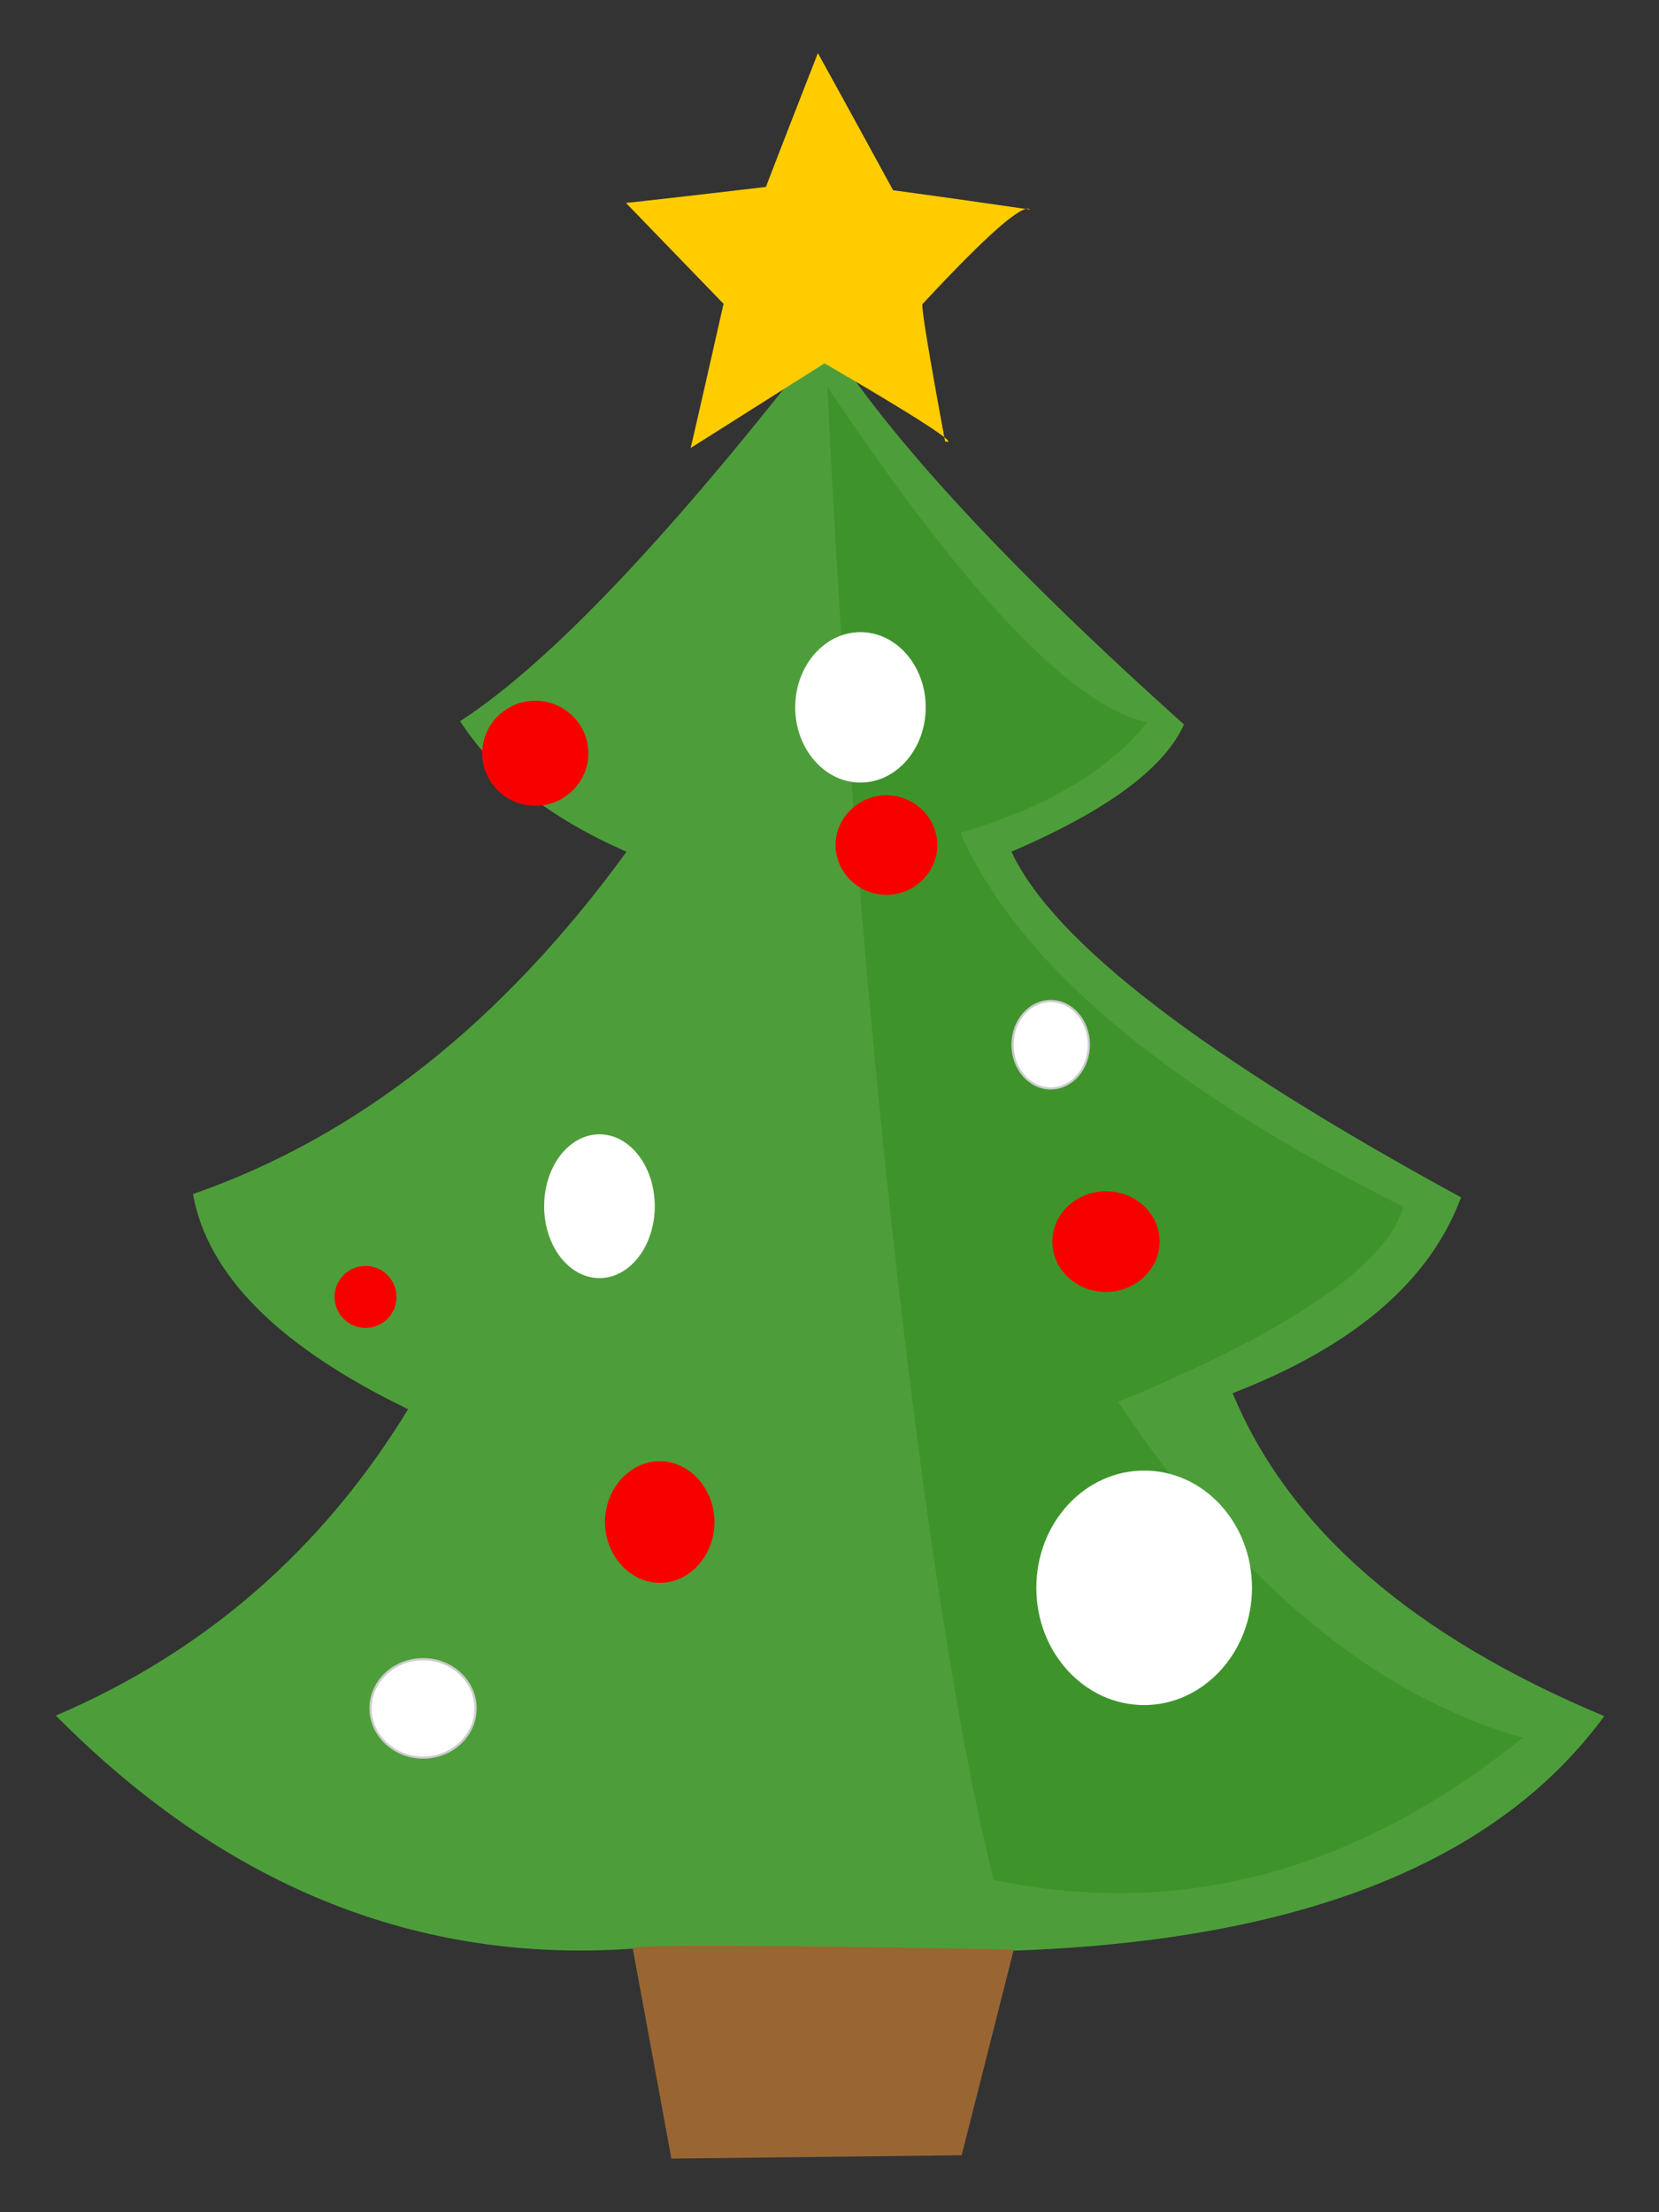 <svg xmlns="http://www.w3.org/2000/svg" id="Layer_1" viewBox="0 0 30 40"><rect x="0" y="0" width="30" height="40" fill="#333333" stroke="none"/><defs><style>.cls-2{fill:#fff;fill-rule:evenodd}.cls-8{fill:#ccc}</style></defs><path d="M21.4 13.09c-3.18-2.85-5.34-5.19-6.48-7.01q-4.17 5.385-6.6 6.96c.63.97 1.63 1.76 3.01 2.36-2.24 3.08-4.85 5.15-7.84 6.19.26 1.46 1.55 2.76 3.89 3.89-1.55 2.54-3.68 4.39-6.37 5.54 3.14 3.17 6.72 4.56 10.73 4.19l6.6.06c5.17-.18 8.73-1.59 10.67-4.24-3.47-1.45-5.71-3.4-6.72-5.84 2.2-.85 3.57-2.03 4.13-3.54-4.66-2.54-7.37-4.62-8.13-6.25 1.72-.74 2.76-1.5 3.12-2.3Z" style="fill-rule:evenodd;fill:#4d9e3a"/><path d="M17.11 7.97h.02l-.02-.02z" style="fill:#b3b3b3"/><path d="M17.97 33.99c-1.01-3.9-2.39-14.09-3.01-27 2.52 3.77 4.45 5.79 5.79 6.07-.71.88-1.83 1.54-3.38 2 1.02 2.34 3.69 4.6 8.01 6.76-.3 1.05-2.02 2.23-5.16 3.53 2.2 3.29 4.64 5.31 7.32 6.07-3.02 2.43-6.21 3.28-9.58 2.57Z" style="fill-rule:evenodd;fill:#3e942b"/><path d="M15.56 14.15c.65 0 1.18-.61 1.18-1.36s-.53-1.36-1.18-1.36-1.18.61-1.18 1.36.53 1.36 1.18 1.36" class="cls-2"/><ellipse cx="10.84" cy="21.81" rx="1" ry="1.3" style="fill:#fff"/><path d="M20.69 30.83c1.07 0 1.95-.95 1.95-2.12s-.87-2.12-1.95-2.12-1.95.95-1.95 2.12.87 2.12 1.95 2.12M19 19.68c.38 0 .69-.35.69-.79s-.31-.79-.69-.79-.69.35-.69.79.31.79.69.79" class="cls-2"/><path d="M19 19.7c-.39 0-.71-.36-.71-.81s.32-.81.71-.81.71.36.71.81-.32.81-.71.81m0-1.58c-.37 0-.67.34-.67.77s.3.77.67.77.67-.34.67-.77-.3-.77-.67-.77" class="cls-8"/><path d="M7.65 31.78c.52 0 .95-.4.95-.89S8.17 30 7.65 30s-.95.4-.95.89.43.89.95.89" class="cls-2"/><path d="M7.65 31.8c-.53 0-.97-.41-.97-.91s.43-.91.97-.91.97.41.97.91-.43.91-.97.91m0-1.78c-.51 0-.93.39-.93.87s.42.87.93.87.93-.39.93-.87-.42-.87-.93-.87" class="cls-8"/><path d="M9.68 14.57c.53 0 .96-.43.96-.95s-.43-.95-.96-.95-.96.43-.96.95.43.95.96.95m-3.07 9.44a.56.56 0 1 0 0-1.12.56.56 0 1 0 0 1.12M20 23.36c.53 0 .97-.41.97-.91s-.43-.91-.97-.91-.97.41-.97.91.43.91.97.91m-3.97-7.18c.51 0 .92-.41.92-.9s-.41-.9-.92-.9-.92.41-.92.9.41.9.92.9m-4.1 12.44c.55 0 .99-.5.99-1.1s-.45-1.1-.99-1.1-.99.5-.99 1.1.45 1.1.99 1.1" style="fill-rule:evenodd;fill:#f90000"/><path d="M18.33 35.25c-4.4-.08-6.7-.09-6.89-.03.47 2.54.7 3.81.7 3.81l5.25-.06c.63-2.48.94-3.71.94-3.71Z" style="fill-rule:evenodd;fill:#963"/><path d="M13.08 5.51c-.39 1.73-.59 2.59-.59 2.59 1.61-1.02 2.42-1.53 2.42-1.53 1.74 1.01 2.46 1.49 2.18 1.41-.3-1.61-.43-2.43-.41-2.48q1.755-1.89 1.95-1.71c-1.65-.24-2.48-.35-2.48-.35-.9-1.65-1.36-2.48-1.36-2.48-.63 1.61-.94 2.42-.94 2.42-1.69.2-2.53.29-2.53.29l1.77 1.83Z" style="fill-rule:evenodd;fill:#fc0"/></svg>